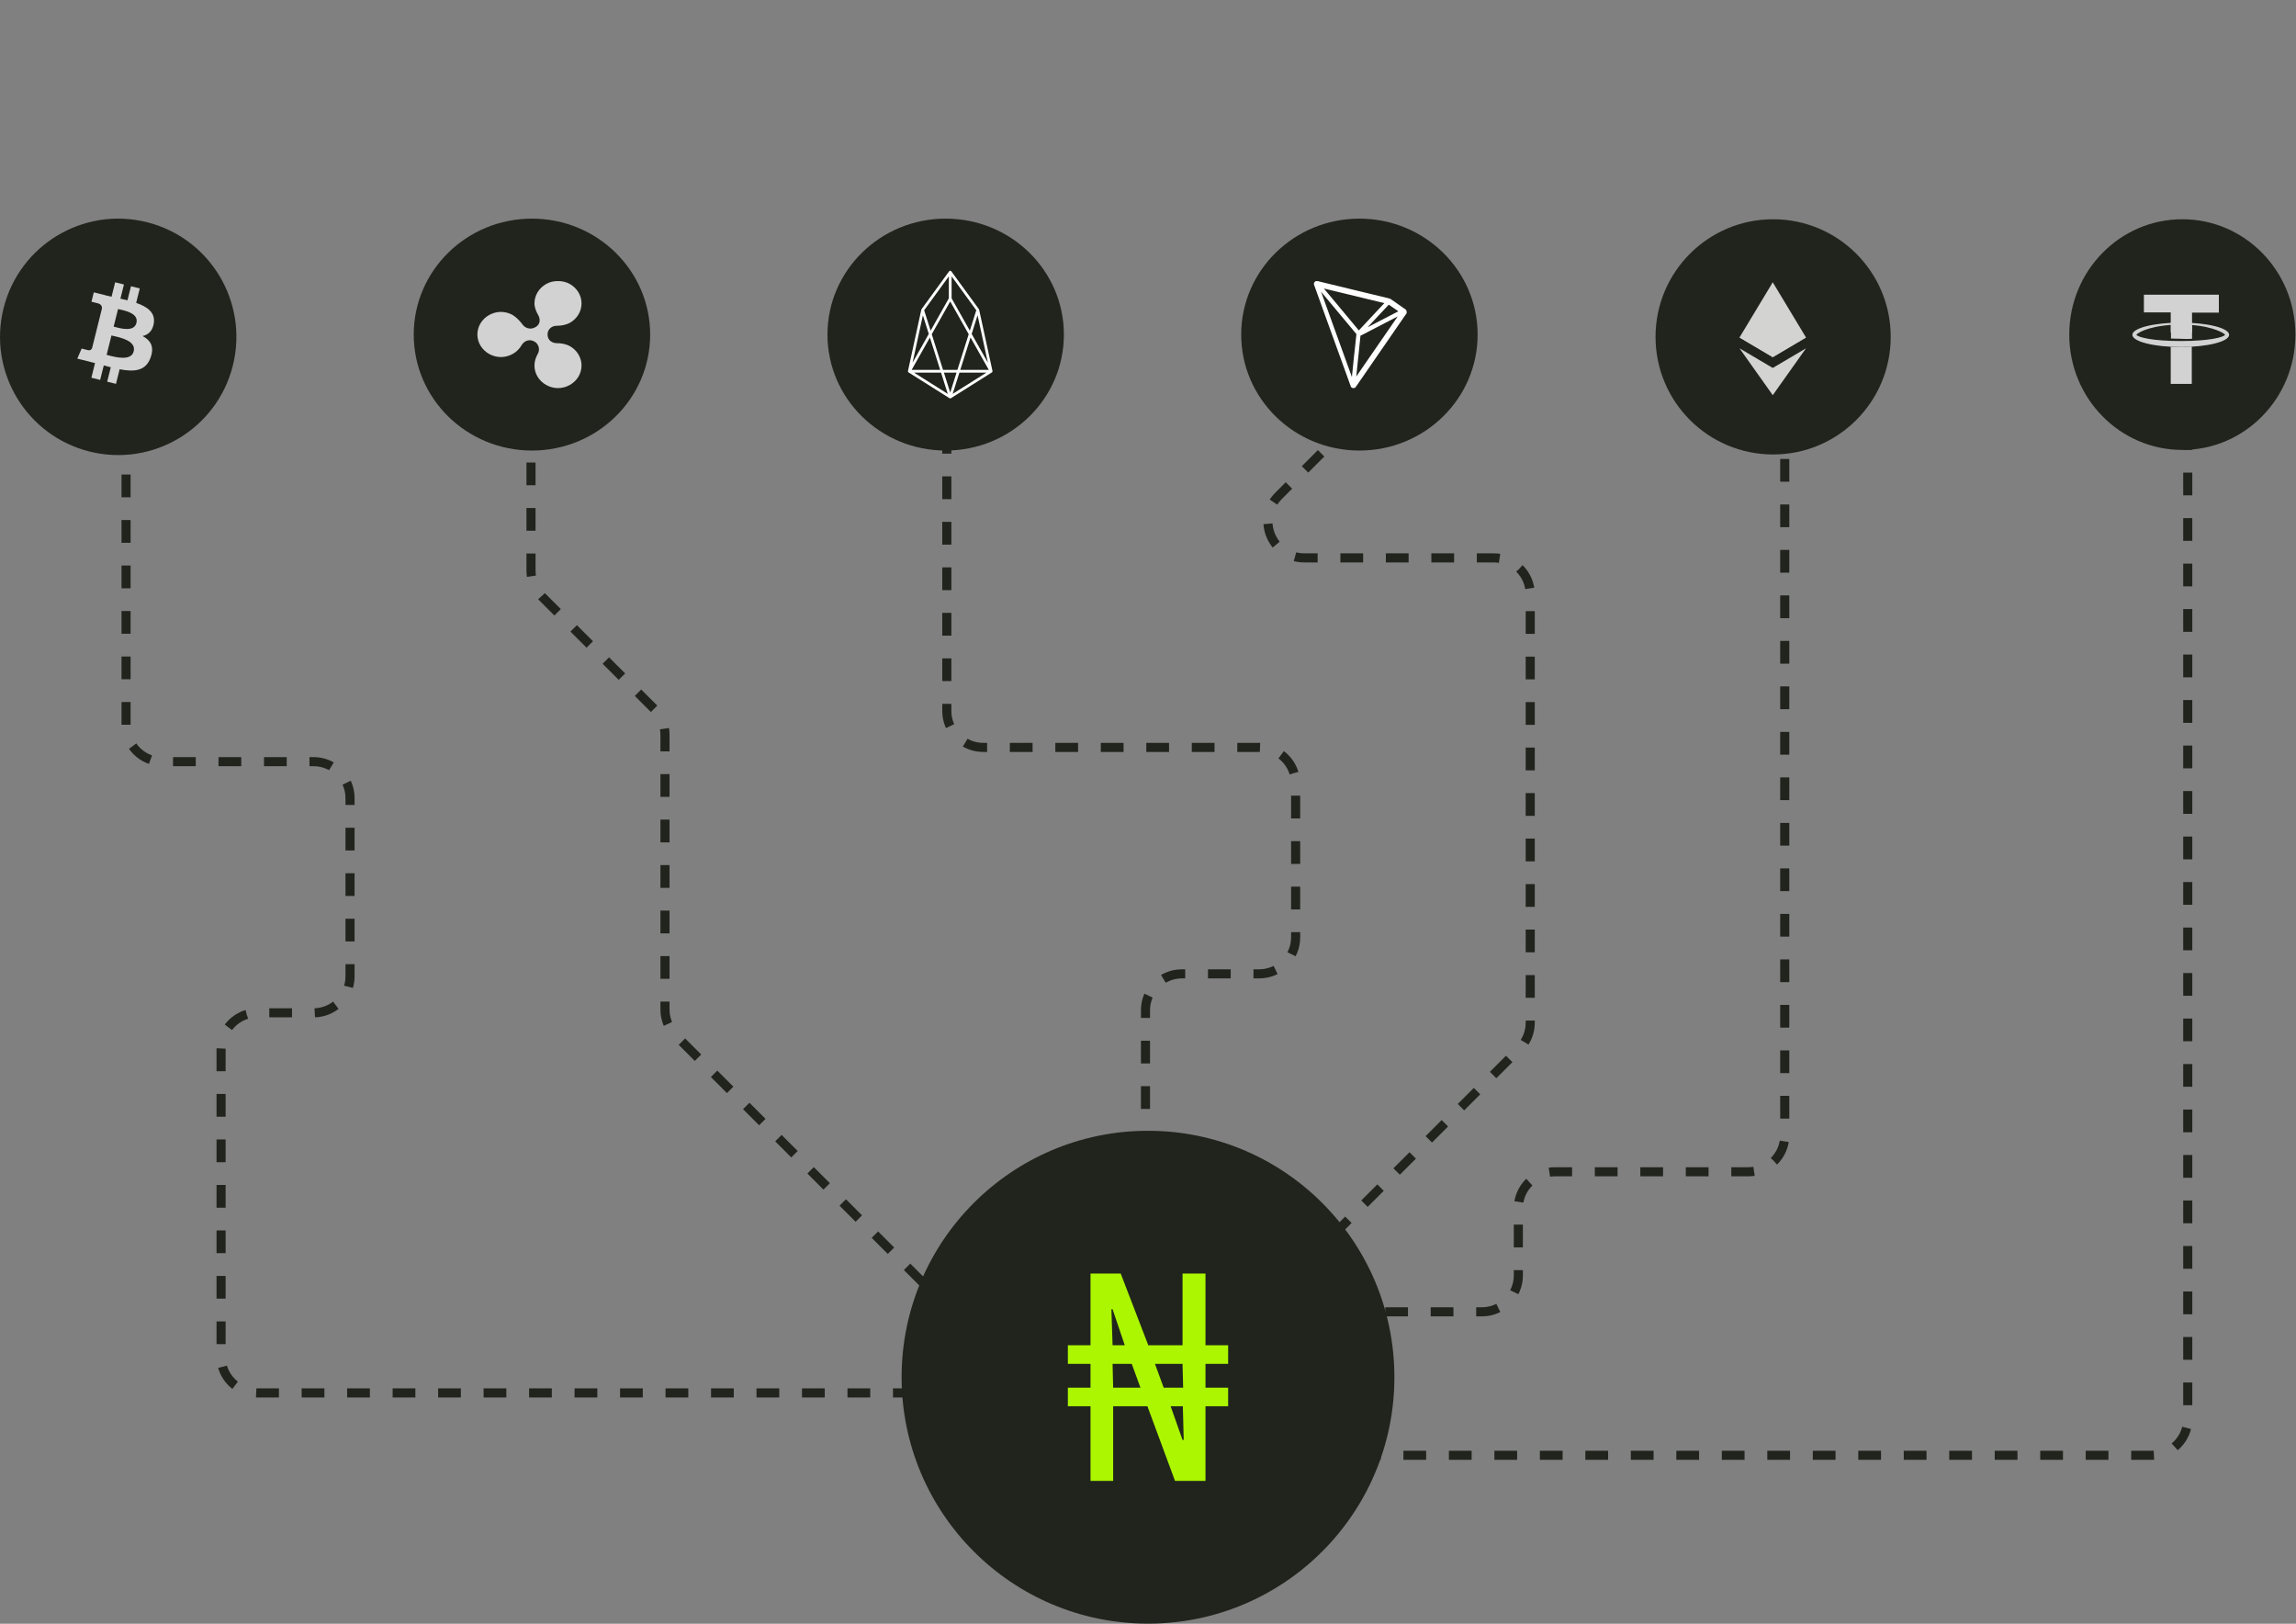 <svg width="635" height="449" viewBox="0 0 635 449" fill="none" xmlns="http://www.w3.org/2000/svg">
<rect x="0" y="0" width="635" height="449" fill="#808080" stroke="none"/>
<path d="M34.864 118.64V200.555C34.864 206.11 39.368 210.614 44.924 210.614H86.746C92.302 210.614 96.806 215.118 96.806 220.673V270.004C96.806 275.56 92.302 280.064 86.746 280.064H71.202C65.646 280.064 61.142 284.567 61.142 290.123V375.117C61.142 380.673 65.646 385.176 71.202 385.176H256.352" stroke="#21241D" stroke-width="2.515" stroke-dasharray="6.29 6.29"/>
<path d="M146.856 115.317V157.79C146.856 160.457 147.916 163.016 149.802 164.903L180.966 196.066C182.852 197.952 183.912 200.511 183.912 203.179V279.18C183.912 281.848 184.972 284.406 186.858 286.293L262.496 361.931" stroke="#21241D" stroke-width="2.515" stroke-dasharray="6.29 6.29"/>
<path d="M261.857 119.15V196.62C261.857 202.175 266.361 206.679 271.917 206.679H348.271C353.827 206.679 358.331 211.183 358.331 216.738V259.231C358.331 264.787 353.827 269.291 348.271 269.291H326.862C321.306 269.291 316.802 273.795 316.802 279.35V322.319" stroke="#21241D" stroke-width="2.515" stroke-dasharray="6.29 6.29"/>
<path d="M374.272 116.454L353.627 137.099C347.29 143.436 351.778 154.271 360.74 154.271H413.153C418.708 154.271 423.212 158.775 423.212 164.331V282.837C423.212 285.504 422.152 288.063 420.266 289.95L362.408 347.808" stroke="#21241D" stroke-width="2.515" stroke-dasharray="6.29 6.29"/>
<path d="M493.604 114.329V313.962C493.604 319.517 489.1 324.021 483.544 324.021H429.988C424.432 324.021 419.928 328.525 419.928 334.08V352.689C419.928 358.244 415.424 362.748 409.869 362.748H361.365" stroke="#21241D" stroke-width="2.515" stroke-dasharray="6.29 6.29"/>
<path d="M605.062 118.107V392.36C605.062 397.916 600.558 402.419 595.002 402.419H376.478" stroke="#21241D" stroke-width="2.515" stroke-dasharray="6.29 6.29"/>
<path d="M385.644 380.831C385.644 418.466 355.135 448.975 317.5 448.975C279.865 448.975 249.356 418.466 249.356 380.831C249.356 343.196 279.865 312.687 317.5 312.687C355.135 312.687 385.644 343.196 385.644 380.831Z" fill="#21241D"/>
<path d="M301.6 409.5V388.862H295.336V383.722H301.6V377.137H295.336V371.998H301.6V352.163H309.952L317.58 371.998H327.056V352.163H333.4V371.998H339.664V377.137H333.4V383.722H339.664V388.862H333.4V409.5H324.968L317.34 388.862H307.864V409.5H301.6ZM307.864 383.722H315.412L313.003 377.137H307.703L307.864 383.722ZM327.056 398.177H327.378L327.137 388.862H323.764L327.056 398.177ZM307.703 371.998H311.076L307.703 362.04H307.382L307.703 371.998ZM321.837 383.722H327.217L327.056 377.137H319.427L321.837 383.722Z" fill="#ABF600"/>
<path d="M64.405 101.058C60.039 118.573 42.298 129.231 24.782 124.864C7.274 120.497 -3.385 102.757 0.983 85.244C5.347 67.728 23.086 57.068 40.597 61.434C58.113 65.801 68.771 83.543 64.404 101.058H64.405Z" fill="#21241D"/>
<path fill-rule="evenodd" clip-rule="evenodd" d="M42.539 89.351C42.98 86.4 40.733 84.813 37.661 83.755L38.657 79.757L36.223 79.151L35.253 83.043C34.614 82.884 33.957 82.734 33.304 82.585L34.281 78.666L31.849 78.06L30.852 82.056C30.323 81.936 29.803 81.817 29.298 81.691L29.301 81.679L25.945 80.841L25.298 83.44C25.298 83.44 27.103 83.853 27.065 83.879C28.051 84.125 28.229 84.777 28.199 85.294L27.064 89.849C27.131 89.866 27.22 89.891 27.317 89.93L27.06 89.866L25.468 96.246C25.348 96.545 25.042 96.994 24.353 96.824C24.377 96.859 22.584 96.382 22.584 96.382L21.376 99.168L24.544 99.958C24.901 100.047 25.254 100.14 25.604 100.231L25.604 100.231L25.604 100.231C25.83 100.29 26.055 100.348 26.278 100.406L25.271 104.45L27.701 105.056L28.699 101.056C29.363 101.236 30.007 101.402 30.638 101.559L29.644 105.541L32.077 106.147L33.084 102.111C37.234 102.897 40.355 102.58 41.667 98.828C42.725 95.806 41.615 94.062 39.432 92.925C41.022 92.557 42.219 91.511 42.539 89.351H42.539ZM36.979 97.147C36.288 99.921 31.946 98.773 29.961 98.249L29.961 98.249C29.783 98.202 29.624 98.16 29.489 98.126L30.825 92.769C30.991 92.811 31.193 92.856 31.423 92.908C33.476 93.368 37.685 94.313 36.98 97.147H36.979ZM31.835 90.422C33.492 90.864 37.102 91.827 37.731 89.307C38.374 86.73 34.863 85.953 33.149 85.574C32.956 85.531 32.786 85.493 32.647 85.459L31.436 90.317C31.55 90.346 31.685 90.382 31.835 90.422Z" fill="#D2D2D2"/>
<path d="M147.119 124.585C165.175 124.585 179.812 110.229 179.812 92.52C179.812 74.812 165.175 60.456 147.119 60.456C129.063 60.456 114.426 74.812 114.426 92.52C114.426 110.229 129.063 124.585 147.119 124.585Z" fill="#21241D"/>
<path d="M151.072 78.518C149.026 79.66 147.814 81.723 147.814 83.899C147.814 85.041 148.297 86.193 148.901 87.22C149.384 88.138 149.621 89.739 147.936 90.541C146.734 91.225 145.161 90.769 144.441 89.624C143.722 88.706 142.878 87.788 141.791 87.105C139.745 85.962 137.331 85.962 135.285 87.105C133.238 88.247 132.03 90.315 132.03 92.492C132.03 94.668 133.232 96.73 135.284 97.876C137.33 99.018 139.744 99.018 141.791 97.876C142.878 97.301 143.721 96.39 144.32 95.357C144.802 94.555 146.129 93.522 147.814 94.439C149.016 95.123 149.378 96.618 148.779 97.76C148.175 98.793 147.814 99.939 147.814 101.081C147.814 103.26 149.016 105.32 151.072 106.462C153.118 107.605 155.532 107.605 157.578 106.462C159.625 105.32 160.836 103.257 160.836 101.081C160.836 98.906 159.631 96.843 157.578 95.697C156.491 95.123 155.286 94.895 153.962 94.895C152.875 94.895 151.433 94.211 151.433 92.492C151.433 91.115 152.52 90.088 153.962 90.088C155.165 90.088 156.491 89.86 157.578 89.286C159.625 88.143 160.836 86.08 160.836 83.905C160.836 81.729 159.631 79.666 157.578 78.524C156.613 77.949 155.411 77.722 154.324 77.722C153.243 77.716 152.032 77.949 151.073 78.518" fill="#D2D2D2"/>
<path d="M261.545 124.585C279.6 124.585 294.238 110.229 294.238 92.52C294.238 74.812 279.6 60.456 261.545 60.456C243.489 60.456 228.851 74.812 228.851 92.52C228.851 110.229 243.489 124.585 261.545 124.585Z" fill="#21241D"/>
<path d="M255.173 85.723L262.796 109.786L251.485 102.662L255.173 85.723L262.796 75.255V82.597L251.485 102.662H274.119L262.808 82.597V75.255L270.43 85.723L274.119 102.662L262.808 109.786L270.43 85.723" stroke="white" stroke-width="0.754" stroke-linecap="round" stroke-linejoin="round"/>
<path d="M375.97 124.585C394.026 124.585 408.663 110.229 408.663 92.52C408.663 74.812 394.026 60.456 375.97 60.456C357.914 60.456 343.277 74.812 343.277 92.52C343.277 110.229 357.914 124.585 375.97 124.585Z" fill="#21241D"/>
<path fill-rule="evenodd" clip-rule="evenodd" d="M388.663 85.514L388.013 85.062C386.999 84.357 385.943 83.623 384.905 82.892C384.877 82.872 384.849 82.851 384.815 82.83C384.675 82.726 384.515 82.615 384.32 82.553L384.306 82.546C381.226 81.805 378.1 81.047 375.054 80.309L374.182 80.097C372.676 79.733 371.172 79.369 369.667 79.005C368.163 78.641 366.659 78.277 365.153 77.913C365.076 77.892 365 77.871 364.916 77.85C364.644 77.774 364.33 77.691 363.996 77.733C363.898 77.746 363.814 77.781 363.738 77.83L363.654 77.899C363.521 78.024 363.452 78.183 363.417 78.273L363.396 78.329V78.648L363.41 78.697C364.841 82.686 366.3 86.718 367.736 90.688C368.21 91.998 368.681 93.3 369.148 94.593C369.578 95.782 370.013 96.984 370.451 98.192L370.451 98.193L370.452 98.196C371.489 101.061 372.541 103.966 373.575 106.834C373.666 107.111 373.924 107.292 374.245 107.319H374.314C374.614 107.319 374.879 107.174 375.012 106.938L380.534 98.927C381.205 97.954 381.877 96.98 382.549 96.005L382.552 96.001L382.555 95.996L382.556 95.995L382.557 95.993C383.228 95.019 383.9 94.046 384.571 93.074C384.846 92.675 385.121 92.275 385.397 91.874C385.672 91.474 385.948 91.073 386.223 90.674L386.336 90.509L386.337 90.509C387.207 89.243 388.102 87.942 388.991 86.672L389.04 86.603V86.52C389.061 86.277 389.068 85.778 388.663 85.514ZM380.731 89.194L380.731 89.194L380.73 89.195L380.728 89.196C379.905 89.624 379.074 90.057 378.24 90.487L379.403 89.247L380.569 88.004C381.412 87.098 382.288 86.166 383.154 85.244L383.539 84.835L383.56 84.814C383.643 84.703 383.748 84.599 383.859 84.488L383.859 84.488C383.878 84.469 383.898 84.45 383.917 84.431L383.917 84.431L383.917 84.431L383.917 84.431C383.977 84.373 384.039 84.313 384.096 84.245C384.612 84.599 385.135 84.959 385.637 85.313C386 85.57 386.369 85.826 386.746 86.083C385.212 86.86 383.678 87.657 382.193 88.434C381.709 88.685 381.222 88.939 380.731 89.194ZM375.807 91.368C376.831 90.279 377.863 89.176 378.86 88.101L379.739 87.162L379.74 87.161L379.741 87.16C380.772 86.056 381.823 84.933 382.869 83.822C380.848 83.333 378.826 82.844 376.803 82.356L376.8 82.355C374.776 81.866 372.753 81.377 370.731 80.888C370.013 80.708 369.281 80.534 368.576 80.368C367.775 80.181 366.959 79.987 366.15 79.778C366.191 79.829 366.233 79.878 366.274 79.927L366.274 79.927C366.365 80.034 366.454 80.141 366.54 80.25C366.603 80.326 366.666 80.403 366.728 80.48C366.862 80.644 366.996 80.809 367.133 80.965L367.14 80.971C367.586 81.505 368.034 82.041 368.482 82.577C368.93 83.113 369.378 83.648 369.824 84.183C371.791 86.534 373.819 88.968 375.807 91.368ZM375.353 101.618C375.374 101.418 375.396 101.215 375.418 101.012C375.475 100.478 375.533 99.938 375.583 99.406C375.604 99.209 375.625 99.011 375.646 98.813C375.688 98.417 375.73 98.021 375.772 97.637L375.816 97.222L375.816 97.222C375.9 96.429 375.986 95.618 376.058 94.822L376.078 94.655C376.148 94.059 376.218 93.441 376.26 92.824C376.336 92.783 376.42 92.741 376.511 92.706C376.537 92.694 376.563 92.682 376.589 92.671C376.668 92.636 376.746 92.6 376.824 92.554C378.435 91.715 380.046 90.875 381.663 90.043C383.274 89.211 384.926 88.351 386.565 87.498C385.073 89.648 383.574 91.819 382.123 93.934L381.306 95.121L381.305 95.121C380.318 96.554 379.315 98.009 378.317 99.448C378.033 99.863 377.742 100.283 377.454 100.7L377.454 100.7L377.453 100.701C377.232 101.021 377.012 101.34 376.797 101.653C376.239 102.458 375.667 103.283 375.109 104.108C375.179 103.276 375.263 102.437 375.353 101.618ZM365.542 81.164C365.573 81.248 365.604 81.332 365.634 81.415C367.21 85.78 368.785 90.138 370.361 94.497C371.149 96.676 371.937 98.856 372.725 101.036L373.471 103.096C373.568 103.38 373.673 103.671 373.778 103.949C373.791 103.986 373.805 104.024 373.82 104.063C373.844 104.126 373.868 104.19 373.889 104.254C373.918 103.989 373.945 103.725 373.972 103.462C374.004 103.145 374.036 102.831 374.07 102.52C374.083 102.4 374.096 102.28 374.109 102.159C374.243 100.9 374.381 99.609 374.496 98.331L374.503 98.282C374.503 98.282 374.614 97.325 374.663 96.902C374.671 96.833 374.679 96.763 374.688 96.693C374.716 96.455 374.745 96.214 374.761 95.973V95.966C374.816 95.474 374.865 94.988 374.914 94.503C374.945 94.223 374.975 93.94 375.005 93.654C375.049 93.23 375.094 92.8 375.144 92.373C374.954 92.163 374.774 91.945 374.598 91.731C374.536 91.656 374.474 91.581 374.412 91.506C374.231 91.284 374.043 91.056 373.854 90.841C373.218 90.073 372.581 89.312 371.944 88.55C371.626 88.17 371.307 87.789 370.989 87.408C369.141 85.202 367.245 82.927 365.362 80.666C365.418 80.828 365.48 80.996 365.542 81.164Z" fill="white"/>
<path d="M522.912 93.15C522.912 111.111 508.352 125.671 490.391 125.671C472.43 125.671 457.87 111.111 457.87 93.15C457.87 75.189 472.43 60.629 490.391 60.629C508.352 60.629 522.912 75.189 522.912 93.15Z" fill="#21241D"/>
<g opacity="0.8">
<path d="M490.287 78.06L490.087 78.743V98.554L490.287 98.755L499.484 93.319L490.287 78.06Z" fill="white"/>
<path d="M490.287 78.06L481.091 93.319L490.287 98.755V89.139V78.06Z" fill="white"/>
<path d="M490.287 101.747L490.174 101.885V108.942L490.287 109.273L499.489 96.314L490.287 101.747Z" fill="white"/>
<path d="M490.287 109.273V101.747L481.091 96.314L490.287 109.273Z" fill="white"/>
<path d="M490.287 98.755L499.483 93.319L490.287 89.139V98.755Z" fill="white"/>
<path d="M481.091 93.319L490.287 98.755V89.139L481.091 93.319Z" fill="white"/>
</g>
<path d="M634.829 92.521C634.829 110.136 620.83 124.417 603.56 124.417C586.29 124.417 572.29 110.136 572.29 92.521C572.29 74.906 586.29 60.626 603.56 60.626C620.829 60.626 634.829 74.906 634.829 92.521Z" fill="#21241D"/>
<path d="M600.353 91.963V86.383H592.933V81.492H613.667V86.451H606.247V91.963H600.353Z" fill="#D2D2D2"/>
<path fill-rule="evenodd" clip-rule="evenodd" d="M589.744 92.583C589.744 90.723 595.707 89.207 603.127 89.207C610.547 89.207 616.51 90.723 616.51 92.583C616.51 94.442 610.547 95.958 603.127 95.958C595.707 95.958 589.744 94.442 589.744 92.583ZM615.401 92.583C614.915 91.894 610.893 89.758 603.127 89.758C595.36 89.758 591.339 91.825 590.853 92.583C591.339 93.272 595.36 94.305 603.127 94.305C610.963 94.305 614.915 93.272 615.401 92.583Z" fill="#D2D2D2"/>
<path d="M606.247 93.685V89.827C605.277 89.758 604.236 89.689 603.196 89.689C602.225 89.689 601.324 89.689 600.422 89.758V93.616C601.255 93.616 602.225 93.685 603.196 93.685C604.236 93.754 605.277 93.754 606.247 93.685Z" fill="#D2D2D2"/>
<path d="M603.127 95.958C602.156 95.958 601.255 95.958 600.353 95.889V106.154H606.178V95.82C605.207 95.889 604.167 95.958 603.127 95.958Z" fill="#D2D2D2"/>
</svg>
